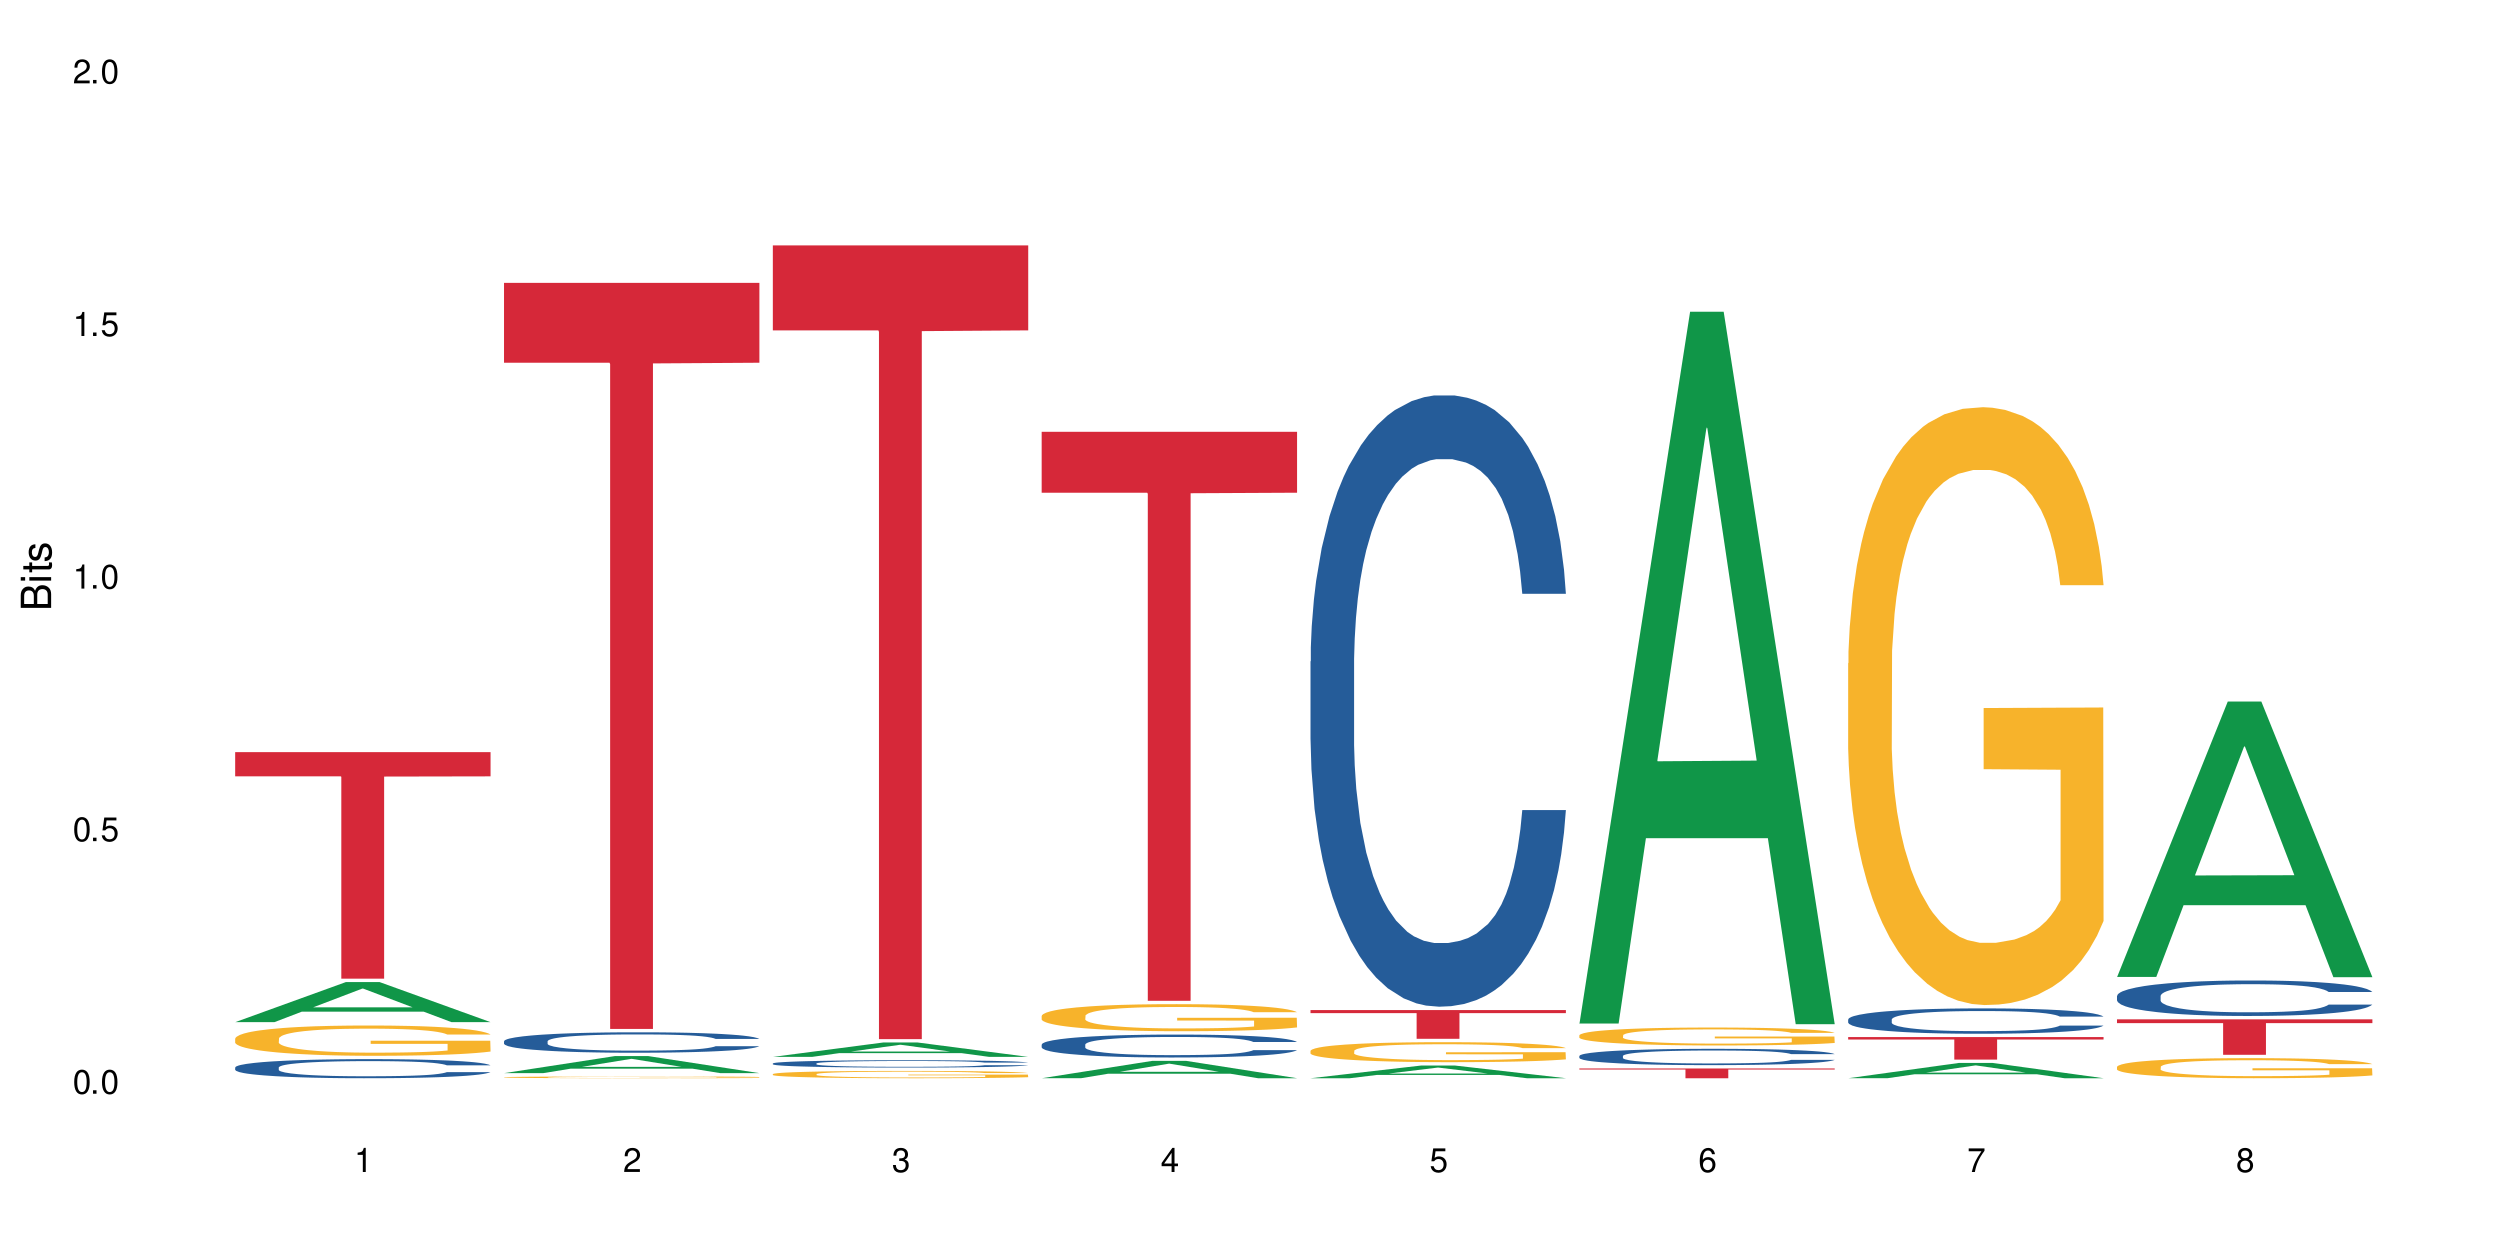 <?xml version="1.0" encoding="UTF-8"?>
<svg xmlns="http://www.w3.org/2000/svg" xmlns:xlink="http://www.w3.org/1999/xlink" width="720" height="360" viewBox="0 0 720 360">
<defs>
<g>
<g id="glyph-0-0">
</g>
<g id="glyph-0-1">
<path d="M 2.641 -6.938 C 2 -6.938 1.422 -6.656 1.078 -6.172 C 0.641 -5.562 0.406 -4.641 0.406 -3.359 C 0.406 -1.016 1.188 0.219 2.641 0.219 C 4.078 0.219 4.859 -1.016 4.859 -3.297 C 4.859 -4.641 4.656 -5.547 4.203 -6.172 C 3.844 -6.656 3.281 -6.938 2.641 -6.938 Z M 2.641 -6.188 C 3.547 -6.188 4 -5.25 4 -3.375 C 4 -1.406 3.562 -0.484 2.625 -0.484 C 1.734 -0.484 1.281 -1.438 1.281 -3.344 C 1.281 -5.25 1.734 -6.188 2.641 -6.188 Z M 2.641 -6.188 "/>
</g>
<g id="glyph-0-2">
<path d="M 1.828 -1 L 0.828 -1 L 0.828 0 L 1.828 0 Z M 1.828 -1 "/>
</g>
<g id="glyph-0-3">
<path d="M 4.562 -6.797 L 1.062 -6.797 L 0.547 -3.094 L 1.328 -3.094 C 1.719 -3.562 2.047 -3.734 2.578 -3.734 C 3.484 -3.734 4.062 -3.109 4.062 -2.094 C 4.062 -1.125 3.484 -0.531 2.578 -0.531 C 1.828 -0.531 1.375 -0.906 1.188 -1.672 L 0.328 -1.672 C 0.453 -1.109 0.547 -0.844 0.75 -0.594 C 1.125 -0.078 1.828 0.219 2.594 0.219 C 3.969 0.219 4.922 -0.781 4.922 -2.219 C 4.922 -3.562 4.031 -4.484 2.719 -4.484 C 2.25 -4.484 1.859 -4.359 1.469 -4.062 L 1.734 -5.969 L 4.562 -5.969 Z M 4.562 -6.797 "/>
</g>
<g id="glyph-0-4">
<path d="M 2.484 -4.938 L 2.484 0 L 3.328 0 L 3.328 -6.938 L 2.766 -6.938 C 2.469 -5.875 2.281 -5.734 0.984 -5.562 L 0.984 -4.938 Z M 2.484 -4.938 "/>
</g>
<g id="glyph-0-5">
<path d="M 4.859 -0.828 L 1.281 -0.828 C 1.359 -1.406 1.672 -1.781 2.5 -2.281 L 3.469 -2.828 C 4.406 -3.344 4.906 -4.062 4.906 -4.906 C 4.906 -5.484 4.672 -6.031 4.266 -6.406 C 3.859 -6.766 3.375 -6.938 2.719 -6.938 C 1.859 -6.938 1.219 -6.625 0.844 -6.031 C 0.609 -5.672 0.5 -5.234 0.484 -4.531 L 1.328 -4.531 C 1.359 -5.016 1.406 -5.281 1.531 -5.516 C 1.75 -5.938 2.188 -6.203 2.703 -6.203 C 3.469 -6.203 4.031 -5.641 4.031 -4.891 C 4.031 -4.344 3.719 -3.859 3.125 -3.516 L 2.234 -3 C 0.812 -2.172 0.406 -1.531 0.328 -0.016 L 4.859 -0.016 Z M 4.859 -0.828 "/>
</g>
<g id="glyph-0-6">
<path d="M 2.125 -3.188 L 2.578 -3.188 C 3.5 -3.188 3.984 -2.766 3.984 -1.922 C 3.984 -1.062 3.469 -0.531 2.594 -0.531 C 1.656 -0.531 1.203 -1 1.156 -2.016 L 0.312 -2.016 C 0.344 -1.453 0.438 -1.094 0.609 -0.781 C 0.953 -0.109 1.625 0.219 2.547 0.219 C 3.953 0.219 4.859 -0.625 4.859 -1.938 C 4.859 -2.828 4.516 -3.297 3.703 -3.594 C 4.344 -3.844 4.656 -4.328 4.656 -5.031 C 4.656 -6.219 3.875 -6.938 2.578 -6.938 C 1.203 -6.938 0.484 -6.172 0.453 -4.703 L 1.297 -4.703 C 1.312 -5.125 1.344 -5.359 1.453 -5.578 C 1.641 -5.969 2.062 -6.203 2.594 -6.203 C 3.344 -6.203 3.797 -5.75 3.797 -5 C 3.797 -4.516 3.609 -4.219 3.25 -4.047 C 3.016 -3.953 2.703 -3.922 2.125 -3.906 Z M 2.125 -3.188 "/>
</g>
<g id="glyph-0-7">
<path d="M 3.141 -1.672 L 3.141 0 L 3.984 0 L 3.984 -1.672 L 4.984 -1.672 L 4.984 -2.438 L 3.984 -2.438 L 3.984 -6.938 L 3.359 -6.938 L 0.266 -2.578 L 0.266 -1.672 Z M 3.141 -2.438 L 1 -2.438 L 3.141 -5.5 Z M 3.141 -2.438 "/>
</g>
<g id="glyph-0-8">
<path d="M 4.781 -5.125 C 4.609 -6.266 3.891 -6.938 2.844 -6.938 C 2.094 -6.938 1.422 -6.578 1.031 -5.953 C 0.594 -5.266 0.406 -4.422 0.406 -3.172 C 0.406 -2 0.578 -1.25 0.984 -0.641 C 1.359 -0.078 1.953 0.219 2.703 0.219 C 3.984 0.219 4.922 -0.75 4.922 -2.094 C 4.922 -3.375 4.062 -4.281 2.844 -4.281 C 2.172 -4.281 1.641 -4.031 1.281 -3.516 C 1.281 -5.234 1.828 -6.188 2.797 -6.188 C 3.391 -6.188 3.797 -5.797 3.938 -5.125 Z M 2.734 -3.531 C 3.547 -3.531 4.062 -2.953 4.062 -2.031 C 4.062 -1.156 3.484 -0.531 2.703 -0.531 C 1.922 -0.531 1.328 -1.188 1.328 -2.078 C 1.328 -2.938 1.906 -3.531 2.734 -3.531 Z M 2.734 -3.531 "/>
</g>
<g id="glyph-0-9">
<path d="M 4.984 -6.797 L 0.438 -6.797 L 0.438 -5.969 L 4.109 -5.969 C 2.5 -3.656 1.828 -2.234 1.328 0 L 2.219 0 C 2.594 -2.172 3.453 -4.047 4.984 -6.094 Z M 4.984 -6.797 "/>
</g>
<g id="glyph-0-10">
<path d="M 3.75 -3.656 C 4.469 -4.094 4.688 -4.438 4.688 -5.078 C 4.688 -6.172 3.844 -6.938 2.641 -6.938 C 1.438 -6.938 0.594 -6.172 0.594 -5.094 C 0.594 -4.438 0.812 -4.094 1.516 -3.656 C 0.734 -3.266 0.359 -2.703 0.359 -1.922 C 0.359 -0.656 1.281 0.219 2.641 0.219 C 3.984 0.219 4.922 -0.656 4.922 -1.922 C 4.922 -2.703 4.531 -3.266 3.75 -3.656 Z M 2.641 -6.188 C 3.359 -6.188 3.812 -5.75 3.812 -5.062 C 3.812 -4.406 3.344 -3.984 2.641 -3.984 C 1.922 -3.984 1.453 -4.406 1.453 -5.078 C 1.453 -5.75 1.922 -6.188 2.641 -6.188 Z M 2.641 -3.266 C 3.484 -3.266 4.062 -2.719 4.062 -1.906 C 4.062 -1.078 3.484 -0.531 2.625 -0.531 C 1.797 -0.531 1.219 -1.094 1.219 -1.906 C 1.219 -2.719 1.781 -3.266 2.641 -3.266 Z M 2.641 -3.266 "/>
</g>
<g id="glyph-1-0">
</g>
<g id="glyph-1-1">
<path d="M 0 -0.953 L 0 -4.891 C 0 -5.719 -0.234 -6.344 -0.734 -6.797 C -1.188 -7.234 -1.812 -7.469 -2.5 -7.469 C -3.547 -7.469 -4.188 -7 -4.625 -5.875 C -4.984 -6.688 -5.625 -7.094 -6.531 -7.094 C -7.172 -7.094 -7.734 -6.859 -8.141 -6.391 C -8.562 -5.922 -8.75 -5.344 -8.75 -4.5 L -8.75 -0.953 Z M -4.984 -2.062 L -7.766 -2.062 L -7.766 -4.219 C -7.766 -4.844 -7.688 -5.203 -7.453 -5.5 C -7.219 -5.812 -6.859 -5.969 -6.375 -5.969 C -5.891 -5.969 -5.531 -5.812 -5.297 -5.5 C -5.062 -5.203 -4.984 -4.844 -4.984 -4.219 Z M -0.984 -2.062 L -4 -2.062 L -4 -4.781 C -4 -5.766 -3.438 -6.359 -2.484 -6.359 C -1.547 -6.359 -0.984 -5.766 -0.984 -4.781 Z M -0.984 -2.062 "/>
</g>
<g id="glyph-1-2">
<path d="M -6.281 -1.797 L -6.281 -0.797 L 0 -0.797 L 0 -1.797 Z M -8.75 -1.797 L -8.75 -0.797 L -7.484 -0.797 L -7.484 -1.797 Z M -8.75 -1.797 "/>
</g>
<g id="glyph-1-3">
<path d="M -6.281 -3.047 L -6.281 -2.016 L -8.016 -2.016 L -8.016 -1.016 L -6.281 -1.016 L -6.281 -0.172 L -5.469 -0.172 L -5.469 -1.016 L -0.719 -1.016 C -0.078 -1.016 0.281 -1.453 0.281 -2.234 C 0.281 -2.5 0.25 -2.719 0.188 -3.047 L -0.641 -3.047 C -0.609 -2.906 -0.594 -2.766 -0.594 -2.562 C -0.594 -2.141 -0.719 -2.016 -1.156 -2.016 L -5.469 -2.016 L -5.469 -3.047 Z M -6.281 -3.047 "/>
</g>
<g id="glyph-1-4">
<path d="M -4.531 -5.25 C -5.766 -5.25 -6.469 -4.422 -6.469 -2.969 C -6.469 -1.516 -5.719 -0.562 -4.547 -0.562 C -3.562 -0.562 -3.094 -1.062 -2.734 -2.562 L -2.516 -3.484 C -2.344 -4.188 -2.094 -4.469 -1.641 -4.469 C -1.047 -4.469 -0.641 -3.875 -0.641 -3 C -0.641 -2.453 -0.797 -2 -1.062 -1.75 C -1.25 -1.594 -1.422 -1.531 -1.875 -1.469 L -1.875 -0.406 C -0.422 -0.453 0.281 -1.266 0.281 -2.922 C 0.281 -4.5 -0.5 -5.516 -1.719 -5.516 C -2.656 -5.516 -3.172 -4.984 -3.469 -3.734 L -3.703 -2.766 C -3.891 -1.953 -4.156 -1.609 -4.594 -1.609 C -5.188 -1.609 -5.547 -2.125 -5.547 -2.938 C -5.547 -3.75 -5.203 -4.172 -4.531 -4.203 Z M -4.531 -5.25 "/>
</g>
</g>
</defs>
<rect x="-72" y="-36" width="864" height="432" fill="rgb(100%, 100%, 100%)" fill-opacity="1"/>
<path fill-rule="nonzero" fill="rgb(6.275%, 58.824%, 28.235%)" fill-opacity="1" d="M 67.73 294.371 L 67.809 294.359 L 99.637 282.828 L 109.301 282.828 L 141.281 294.383 L 130.047 294.383 L 122.031 291.367 L 86.906 291.367 L 79.047 294.371 L 67.73 294.371 L 90.285 290.117 L 118.809 290.105 L 104.586 284.715 L 104.43 284.703 L 104.27 284.738 L 90.207 290.105 L 90.285 290.117 Z M 67.73 294.371 "/>
<path fill-rule="nonzero" fill="rgb(14.51%, 36.078%, 60%)" fill-opacity="1" d="M 67.73 307.426 L 67.82 307.422 L 67.82 307.301 L 68.09 307.109 L 68.719 306.871 L 69.344 306.703 L 70.961 306.406 L 73.203 306.121 L 75.535 305.898 L 77.238 305.77 L 78.766 305.668 L 82.262 305.484 L 84.504 305.387 L 86.926 305.301 L 89.887 305.215 L 92.039 305.168 L 96.883 305.086 L 100.469 305.051 L 103.25 305.035 L 109.262 305.035 L 112.848 305.055 L 115.449 305.082 L 118.32 305.121 L 120.742 305.168 L 124.957 305.277 L 128.727 305.418 L 130.43 305.496 L 133.121 305.652 L 135.184 305.805 L 136.617 305.934 L 138.234 306.121 L 139.668 306.348 L 140.746 306.602 L 141.281 306.82 L 128.727 306.82 L 128.098 306.617 L 127.379 306.461 L 126.035 306.258 L 124.688 306.109 L 122.805 305.965 L 121.102 305.871 L 118.77 305.773 L 116.707 305.715 L 114.555 305.668 L 112.488 305.637 L 108.543 305.609 L 103.969 305.609 L 102.266 305.617 L 98.766 305.66 L 96.883 305.695 L 94.191 305.766 L 92.309 305.828 L 90.066 305.93 L 88.539 306.016 L 86.656 306.145 L 85.312 306.262 L 83.785 306.426 L 82.891 306.555 L 82.082 306.695 L 81.363 306.859 L 80.828 307.035 L 80.469 307.223 L 80.289 307.402 L 80.289 308.18 L 80.469 308.363 L 80.918 308.574 L 82.082 308.879 L 83.785 309.145 L 85.762 309.355 L 87.645 309.508 L 88.719 309.578 L 90.156 309.66 L 92.398 309.758 L 95.629 309.859 L 97.512 309.898 L 100.383 309.941 L 103.34 309.961 L 107.289 309.961 L 110.785 309.941 L 113.117 309.914 L 115.539 309.875 L 118.859 309.789 L 120.922 309.707 L 122.715 309.613 L 124.062 309.52 L 124.957 309.438 L 126.305 309.281 L 127.379 309.109 L 128.188 308.934 L 128.727 308.766 L 141.281 308.766 L 140.746 308.965 L 139.938 309.16 L 139.129 309.309 L 137.875 309.484 L 136.441 309.637 L 134.375 309.816 L 132.672 309.93 L 130.43 310.055 L 128.367 310.152 L 126.125 310.238 L 122.805 310.336 L 120.652 310.387 L 118.32 310.434 L 115.539 310.473 L 112.043 310.508 L 108.273 310.527 L 104.777 310.531 L 101.008 310.523 L 98.227 310.504 L 94.551 310.457 L 89.977 310.367 L 86.656 310.273 L 84.055 310.176 L 81.812 310.074 L 79.301 309.941 L 76.074 309.719 L 74.098 309.547 L 72.754 309.406 L 71.23 309.211 L 70.152 309.035 L 68.898 308.754 L 68 308.398 L 67.73 308.121 Z M 67.73 307.426 "/>
<path fill-rule="nonzero" fill="rgb(96.863%, 70.196%, 16.863%)" fill-opacity="1" d="M 67.73 299.082 L 67.82 299.074 L 67.82 298.914 L 68.18 298.559 L 69.078 298.062 L 70.242 297.656 L 71.5 297.336 L 72.305 297.168 L 73.652 296.93 L 74.816 296.754 L 77.777 296.398 L 81.543 296.062 L 83.609 295.918 L 85.941 295.781 L 89.258 295.633 L 90.785 295.574 L 95.449 295.449 L 100.738 295.367 L 106.57 295.344 L 109.262 295.352 L 112.938 295.383 L 117.961 295.473 L 120.832 295.551 L 123.074 295.633 L 125.406 295.734 L 128.277 295.895 L 130.969 296.086 L 133.121 296.277 L 135.273 296.516 L 137.066 296.77 L 138.594 297.051 L 139.938 297.387 L 140.746 297.664 L 141.281 297.941 L 128.816 297.941 L 128.098 297.664 L 127.289 297.449 L 125.945 297.188 L 124.598 296.996 L 123.254 296.844 L 120.742 296.637 L 118.59 296.508 L 115.898 296.398 L 113.297 296.324 L 110.336 296.277 L 108.543 296.262 L 103.789 296.262 L 99.484 296.316 L 96.973 296.379 L 95.18 296.445 L 92.668 296.562 L 91.141 296.66 L 90.246 296.723 L 87.555 296.969 L 85.762 297.195 L 84.773 297.344 L 83.52 297.586 L 82.621 297.801 L 81.633 298.117 L 81.098 298.359 L 80.379 298.898 L 80.289 300.336 L 80.559 300.637 L 81.098 300.965 L 81.812 301.25 L 82.891 301.555 L 83.965 301.785 L 85.852 302.094 L 87.465 302.305 L 88.719 302.438 L 91.141 302.652 L 92.129 302.727 L 94.461 302.867 L 96.883 302.98 L 99.844 303.074 L 102.086 303.125 L 105.672 303.164 L 110.246 303.164 L 115.629 303.117 L 119.039 303.051 L 121.371 302.988 L 122.895 302.934 L 124.777 302.844 L 126.125 302.766 L 127.379 302.676 L 128.906 302.543 L 128.906 300.637 L 106.75 300.629 L 106.75 299.738 L 141.195 299.727 L 141.281 302.844 L 139.398 303.059 L 137.066 303.266 L 134.824 303.426 L 132.492 303.562 L 129.176 303.715 L 126.484 303.809 L 122.355 303.922 L 118.59 303.992 L 114.645 304.039 L 111.145 304.062 L 107.02 304.074 L 103.34 304.055 L 99.395 304.008 L 96.254 303.945 L 93.383 303.863 L 90.516 303.762 L 86.926 303.594 L 84.594 303.457 L 82.172 303.293 L 79.75 303.094 L 77.598 302.875 L 76.164 302.711 L 74.727 302.52 L 73.203 302.277 L 71.766 302.008 L 70.691 301.762 L 69.703 301.48 L 68.988 301.219 L 68.27 300.859 L 67.91 300.574 L 67.73 300.328 Z M 67.73 299.082 "/>
<path fill-rule="nonzero" fill="rgb(83.922%, 15.686%, 22.353%)" fill-opacity="1" d="M 67.73 216.605 L 141.281 216.605 L 141.281 223.59 L 110.629 223.652 L 110.629 281.863 L 98.297 281.863 L 98.297 223.715 L 98.117 223.59 L 67.73 223.59 Z M 67.73 216.605 "/>
<path fill-rule="nonzero" fill="rgb(6.275%, 58.824%, 28.235%)" fill-opacity="1" d="M 145.156 309.059 L 145.234 309.055 L 177.059 304.156 L 186.723 304.156 L 218.707 309.066 L 207.469 309.066 L 199.453 307.781 L 164.328 307.781 L 156.469 309.059 L 145.156 309.059 L 167.707 307.254 L 196.23 307.25 L 182.008 304.957 L 181.852 304.953 L 181.695 304.965 L 167.629 307.25 L 167.707 307.254 Z M 145.156 309.059 "/>
<path fill-rule="nonzero" fill="rgb(14.51%, 36.078%, 60%)" fill-opacity="1" d="M 145.156 299.863 L 145.242 299.859 L 145.242 299.73 L 145.512 299.527 L 146.141 299.266 L 146.77 299.09 L 148.383 298.773 L 150.625 298.465 L 152.957 298.23 L 154.664 298.09 L 156.188 297.98 L 159.684 297.781 L 161.93 297.68 L 164.352 297.59 L 167.309 297.496 L 169.461 297.441 L 174.305 297.355 L 177.895 297.32 L 180.676 297.305 L 186.684 297.305 L 190.273 297.324 L 192.875 297.352 L 195.742 297.395 L 198.164 297.441 L 202.383 297.562 L 206.148 297.711 L 207.852 297.797 L 210.543 297.965 L 212.605 298.125 L 214.043 298.266 L 215.656 298.465 L 217.094 298.707 L 218.168 298.98 L 218.707 299.215 L 206.148 299.215 L 205.52 299 L 204.805 298.832 L 203.457 298.609 L 202.113 298.453 L 200.23 298.297 L 198.523 298.195 L 196.191 298.094 L 194.129 298.031 L 191.977 297.98 L 189.914 297.949 L 185.969 297.918 L 181.391 297.918 L 179.688 297.926 L 176.191 297.969 L 174.305 298.008 L 171.613 298.082 L 169.73 298.152 L 167.488 298.262 L 165.965 298.352 L 164.082 298.492 L 162.734 298.617 L 161.211 298.793 L 160.312 298.93 L 159.508 299.078 L 158.789 299.258 L 158.25 299.445 L 157.891 299.645 L 157.711 299.84 L 157.711 300.672 L 157.891 300.867 L 158.34 301.094 L 159.508 301.422 L 161.211 301.707 L 163.184 301.934 L 165.066 302.094 L 166.145 302.168 L 167.578 302.254 L 169.82 302.363 L 173.051 302.469 L 174.934 302.512 L 177.805 302.555 L 180.766 302.578 L 184.711 302.578 L 188.211 302.555 L 190.543 302.531 L 192.965 302.488 L 196.281 302.395 L 198.344 302.309 L 200.141 302.207 L 201.484 302.105 L 202.383 302.02 L 203.727 301.852 L 204.805 301.668 L 205.609 301.48 L 206.148 301.297 L 218.707 301.297 L 218.168 301.512 L 217.359 301.723 L 216.555 301.879 L 215.297 302.066 L 213.863 302.234 L 211.801 302.422 L 210.094 302.547 L 207.852 302.68 L 205.789 302.781 L 203.547 302.875 L 200.23 302.98 L 198.074 303.035 L 195.742 303.082 L 192.965 303.129 L 189.465 303.164 L 185.699 303.188 L 182.199 303.191 L 178.434 303.18 L 175.652 303.16 L 171.973 303.109 L 167.398 303.016 L 164.082 302.91 L 161.48 302.809 L 159.238 302.703 L 156.727 302.555 L 153.496 302.32 L 151.523 302.137 L 150.176 301.984 L 148.652 301.777 L 147.574 301.586 L 146.32 301.285 L 145.422 300.902 L 145.156 300.609 Z M 145.156 299.863 "/>
<path fill-rule="nonzero" fill="rgb(96.863%, 70.196%, 16.863%)" fill-opacity="1" d="M 145.156 310.246 L 145.242 310.242 L 145.242 310.234 L 145.602 310.215 L 146.5 310.184 L 147.664 310.16 L 148.922 310.145 L 149.73 310.133 L 151.074 310.121 L 152.242 310.109 L 155.199 310.09 L 158.969 310.07 L 161.031 310.062 L 163.363 310.055 L 166.684 310.043 L 168.207 310.043 L 172.871 310.035 L 178.164 310.031 L 183.992 310.027 L 186.684 310.027 L 190.363 310.031 L 195.387 310.035 L 198.254 310.039 L 200.496 310.043 L 202.828 310.051 L 205.699 310.059 L 208.391 310.07 L 210.543 310.082 L 212.695 310.098 L 214.492 310.109 L 216.016 310.125 L 217.359 310.145 L 218.168 310.164 L 218.707 310.18 L 206.238 310.18 L 205.52 310.164 L 204.715 310.148 L 203.367 310.133 L 202.023 310.125 L 200.676 310.113 L 198.164 310.102 L 196.012 310.094 L 193.32 310.09 L 190.723 310.086 L 187.762 310.082 L 181.211 310.082 L 176.906 310.086 L 174.395 310.09 L 172.602 310.09 L 170.09 310.098 L 168.566 310.105 L 167.668 310.109 L 164.977 310.121 L 163.184 310.137 L 162.195 310.145 L 160.941 310.156 L 160.043 310.172 L 159.059 310.188 L 158.52 310.203 L 157.801 310.234 L 157.711 310.316 L 157.98 310.336 L 158.52 310.352 L 159.238 310.371 L 160.312 310.387 L 161.391 310.402 L 163.273 310.418 L 164.887 310.43 L 166.145 310.438 L 168.566 310.449 L 169.551 310.457 L 171.883 310.465 L 174.305 310.469 L 177.266 310.477 L 179.508 310.477 L 183.098 310.48 L 187.672 310.48 L 193.055 310.477 L 196.461 310.473 L 198.793 310.469 L 200.32 310.469 L 202.203 310.461 L 203.547 310.457 L 204.805 310.453 L 206.328 310.445 L 206.328 310.336 L 184.172 310.332 L 184.172 310.281 L 218.617 310.281 L 218.707 310.461 L 216.824 310.473 L 214.492 310.488 L 212.25 310.496 L 209.918 310.504 L 206.598 310.512 L 203.906 310.52 L 199.781 310.523 L 196.012 310.527 L 192.066 310.531 L 176.816 310.531 L 173.68 310.527 L 170.809 310.52 L 167.938 310.516 L 164.352 310.504 L 162.016 310.496 L 159.594 310.488 L 157.172 310.477 L 155.02 310.465 L 152.152 310.441 L 150.625 310.43 L 149.191 310.414 L 148.113 310.398 L 147.129 310.383 L 146.41 310.367 L 145.691 310.348 L 145.332 310.332 L 145.156 310.316 Z M 145.156 310.246 "/>
<path fill-rule="nonzero" fill="rgb(83.922%, 15.686%, 22.353%)" fill-opacity="1" d="M 145.156 81.465 L 218.707 81.465 L 218.707 104.465 L 188.051 104.664 L 188.051 296.34 L 175.719 296.34 L 175.719 104.867 L 175.539 104.465 L 145.156 104.465 Z M 145.156 81.465 "/>
<path fill-rule="nonzero" fill="rgb(6.275%, 58.824%, 28.235%)" fill-opacity="1" d="M 222.578 304.379 L 222.656 304.375 L 254.48 300.223 L 264.148 300.223 L 296.129 304.383 L 284.895 304.383 L 276.879 303.297 L 241.75 303.297 L 233.895 304.379 L 222.578 304.379 L 245.129 302.848 L 273.656 302.844 L 259.434 300.902 L 259.273 300.898 L 259.117 300.91 L 245.051 302.844 L 245.129 302.848 Z M 222.578 304.379 "/>
<path fill-rule="nonzero" fill="rgb(14.51%, 36.078%, 60%)" fill-opacity="1" d="M 222.578 306.266 L 222.668 306.266 L 222.668 306.219 L 222.938 306.145 L 223.562 306.051 L 224.191 305.988 L 225.809 305.875 L 228.051 305.766 L 230.383 305.68 L 232.086 305.629 L 233.609 305.59 L 237.109 305.52 L 239.352 305.484 L 241.773 305.449 L 244.734 305.418 L 246.887 305.398 L 251.73 305.367 L 255.316 305.355 L 258.098 305.348 L 264.109 305.348 L 267.695 305.355 L 270.297 305.363 L 273.168 305.379 L 275.59 305.398 L 279.805 305.441 L 283.57 305.496 L 285.277 305.523 L 287.969 305.586 L 290.031 305.645 L 291.465 305.691 L 293.082 305.766 L 294.516 305.852 L 295.59 305.949 L 296.129 306.031 L 283.57 306.031 L 282.945 305.957 L 282.227 305.895 L 280.883 305.816 L 279.535 305.762 L 277.652 305.703 L 275.949 305.668 L 273.617 305.633 L 271.551 305.609 L 269.398 305.59 L 267.336 305.578 L 263.391 305.566 L 258.816 305.566 L 257.109 305.57 L 253.613 305.586 L 251.73 305.602 L 249.039 305.629 L 247.156 305.652 L 244.914 305.691 L 243.387 305.723 L 241.504 305.773 L 240.16 305.82 L 238.633 305.883 L 237.738 305.93 L 236.93 305.984 L 236.211 306.047 L 235.672 306.117 L 235.316 306.188 L 235.137 306.258 L 235.137 306.555 L 235.316 306.625 L 235.762 306.707 L 236.93 306.824 L 238.633 306.926 L 240.605 307.008 L 242.492 307.066 L 243.566 307.094 L 245.004 307.125 L 247.246 307.16 L 250.473 307.199 L 252.355 307.215 L 255.227 307.23 L 258.188 307.238 L 262.133 307.238 L 265.633 307.23 L 267.965 307.223 L 270.387 307.207 L 273.707 307.172 L 275.77 307.141 L 277.562 307.105 L 278.906 307.07 L 279.805 307.039 L 281.148 306.977 L 282.227 306.914 L 283.035 306.844 L 283.57 306.781 L 296.129 306.781 L 295.59 306.855 L 294.785 306.934 L 293.977 306.988 L 292.723 307.055 L 291.285 307.117 L 289.223 307.184 L 287.52 307.227 L 285.277 307.277 L 283.215 307.312 L 280.973 307.344 L 277.652 307.383 L 275.5 307.402 L 273.168 307.422 L 270.387 307.438 L 266.887 307.449 L 263.121 307.457 L 259.621 307.457 L 255.855 307.453 L 253.074 307.445 L 249.398 307.43 L 244.824 307.395 L 241.504 307.359 L 238.902 307.32 L 236.66 307.285 L 234.148 307.23 L 230.918 307.145 L 228.945 307.082 L 227.602 307.027 L 226.074 306.953 L 225 306.883 L 223.742 306.777 L 222.848 306.641 L 222.578 306.531 Z M 222.578 306.266 "/>
<path fill-rule="nonzero" fill="rgb(96.863%, 70.196%, 16.863%)" fill-opacity="1" d="M 222.578 309.328 L 222.668 309.324 L 222.668 309.285 L 223.027 309.199 L 223.922 309.078 L 225.09 308.98 L 226.344 308.902 L 227.152 308.863 L 228.496 308.805 L 229.664 308.762 L 232.625 308.676 L 236.391 308.594 L 238.453 308.562 L 240.785 308.527 L 244.105 308.492 L 245.629 308.477 L 250.293 308.445 L 255.586 308.43 L 261.418 308.422 L 264.109 308.426 L 267.785 308.434 L 272.809 308.453 L 275.68 308.473 L 277.922 308.492 L 280.254 308.516 L 283.125 308.555 L 285.816 308.602 L 287.969 308.648 L 290.121 308.707 L 291.914 308.766 L 293.438 308.836 L 294.785 308.914 L 295.59 308.984 L 296.129 309.051 L 283.66 309.051 L 282.945 308.984 L 282.137 308.93 L 280.793 308.867 L 279.445 308.82 L 278.102 308.785 L 275.59 308.734 L 273.438 308.703 L 270.746 308.676 L 268.145 308.66 L 265.184 308.648 L 263.391 308.645 L 258.637 308.645 L 254.332 308.656 L 251.82 308.672 L 250.023 308.688 L 247.512 308.719 L 245.988 308.738 L 245.094 308.754 L 242.402 308.816 L 240.605 308.871 L 239.621 308.906 L 238.363 308.965 L 237.469 309.016 L 236.48 309.094 L 235.941 309.152 L 235.227 309.281 L 235.137 309.629 L 235.406 309.703 L 235.941 309.781 L 236.66 309.852 L 237.738 309.926 L 238.812 309.98 L 240.695 310.055 L 242.312 310.105 L 243.566 310.137 L 245.988 310.191 L 246.977 310.207 L 249.309 310.242 L 251.73 310.27 L 254.691 310.293 L 256.934 310.305 L 260.52 310.312 L 265.094 310.312 L 270.477 310.301 L 273.887 310.285 L 276.219 310.27 L 277.742 310.258 L 279.625 310.234 L 280.973 310.219 L 282.227 310.195 L 283.75 310.164 L 283.75 309.703 L 261.598 309.699 L 261.598 309.484 L 296.039 309.48 L 296.129 310.234 L 294.246 310.289 L 291.914 310.34 L 289.672 310.375 L 287.34 310.41 L 284.02 310.445 L 281.328 310.469 L 277.203 310.496 L 273.438 310.516 L 269.488 310.523 L 265.992 310.531 L 261.867 310.531 L 258.188 310.527 L 254.242 310.52 L 251.102 310.504 L 248.23 310.484 L 245.359 310.457 L 241.773 310.418 L 239.441 310.383 L 237.02 310.344 L 234.598 310.297 L 232.445 310.242 L 231.008 310.203 L 229.574 310.156 L 228.051 310.098 L 226.613 310.035 L 225.539 309.973 L 224.551 309.906 L 223.832 309.844 L 223.117 309.758 L 222.758 309.688 L 222.578 309.629 Z M 222.578 309.328 "/>
<path fill-rule="nonzero" fill="rgb(83.922%, 15.686%, 22.353%)" fill-opacity="1" d="M 222.578 70.68 L 296.129 70.68 L 296.129 95.148 L 265.477 95.363 L 265.477 299.262 L 253.141 299.262 L 253.141 95.578 L 252.965 95.148 L 222.578 95.148 Z M 222.578 70.68 "/>
<path fill-rule="nonzero" fill="rgb(6.275%, 58.824%, 28.235%)" fill-opacity="1" d="M 300 310.527 L 300.078 310.523 L 331.906 305.523 L 341.57 305.523 L 373.555 310.531 L 362.316 310.531 L 354.301 309.227 L 319.176 309.227 L 311.316 310.527 L 300 310.527 L 322.555 308.684 L 351.078 308.68 L 336.855 306.344 L 336.699 306.336 L 336.543 306.352 L 322.477 308.68 L 322.555 308.684 Z M 300 310.527 "/>
<path fill-rule="nonzero" fill="rgb(14.51%, 36.078%, 60%)" fill-opacity="1" d="M 300 300.832 L 300.09 300.824 L 300.09 300.68 L 300.359 300.449 L 300.988 300.16 L 301.617 299.961 L 303.23 299.605 L 305.473 299.262 L 307.805 298.996 L 309.508 298.84 L 311.035 298.719 L 314.531 298.496 L 316.773 298.383 L 319.195 298.277 L 322.156 298.176 L 324.309 298.117 L 329.152 298.02 L 332.742 297.977 L 335.52 297.957 L 341.531 297.957 L 345.117 297.984 L 347.719 298.012 L 350.59 298.062 L 353.012 298.117 L 357.227 298.25 L 360.996 298.418 L 362.699 298.516 L 365.391 298.699 L 367.453 298.883 L 368.891 299.039 L 370.504 299.262 L 371.938 299.535 L 373.016 299.84 L 373.555 300.102 L 360.996 300.102 L 360.367 299.859 L 359.648 299.672 L 358.305 299.426 L 356.961 299.25 L 355.074 299.074 L 353.371 298.961 L 351.039 298.848 L 348.977 298.773 L 346.824 298.719 L 344.762 298.684 L 340.812 298.648 L 336.238 298.648 L 334.535 298.66 L 331.035 298.707 L 329.152 298.75 L 326.461 298.832 L 324.578 298.914 L 322.336 299.031 L 320.812 299.137 L 318.926 299.293 L 317.582 299.43 L 316.059 299.629 L 315.16 299.781 L 314.352 299.949 L 313.637 300.148 L 313.098 300.359 L 312.738 300.582 L 312.559 300.801 L 312.559 301.738 L 312.738 301.953 L 313.188 302.207 L 314.352 302.574 L 316.059 302.895 L 318.031 303.148 L 319.914 303.328 L 320.992 303.414 L 322.426 303.512 L 324.668 303.633 L 327.898 303.75 L 329.781 303.801 L 332.652 303.848 L 335.609 303.871 L 339.559 303.871 L 343.055 303.848 L 345.387 303.816 L 347.809 303.77 L 351.129 303.668 L 353.191 303.57 L 354.984 303.457 L 356.332 303.34 L 357.227 303.246 L 358.574 303.059 L 359.648 302.852 L 360.457 302.641 L 360.996 302.438 L 373.555 302.438 L 373.016 302.68 L 372.207 302.914 L 371.402 303.09 L 370.145 303.301 L 368.711 303.488 L 366.645 303.699 L 364.941 303.836 L 362.699 303.988 L 360.637 304.102 L 358.395 304.203 L 355.074 304.324 L 352.922 304.387 L 350.59 304.441 L 347.809 304.488 L 344.312 304.531 L 340.543 304.555 L 337.047 304.562 L 333.277 304.547 L 330.5 304.523 L 326.82 304.469 L 322.246 304.363 L 318.926 304.246 L 316.324 304.133 L 314.082 304.012 L 311.57 303.848 L 308.344 303.582 L 306.371 303.379 L 305.023 303.207 L 303.5 302.973 L 302.422 302.762 L 301.168 302.426 L 300.27 301.996 L 300 301.664 Z M 300 300.832 "/>
<path fill-rule="nonzero" fill="rgb(96.863%, 70.196%, 16.863%)" fill-opacity="1" d="M 300 292.539 L 300.09 292.531 L 300.09 292.391 L 300.449 292.07 L 301.348 291.629 L 302.512 291.266 L 303.77 290.98 L 304.574 290.828 L 305.922 290.617 L 307.086 290.461 L 310.047 290.141 L 313.816 289.84 L 315.879 289.711 L 318.211 289.59 L 321.527 289.457 L 323.055 289.406 L 327.719 289.293 L 333.012 289.219 L 338.84 289.199 L 341.531 289.207 L 345.207 289.234 L 350.23 289.312 L 353.102 289.383 L 355.344 289.457 L 357.676 289.547 L 360.547 289.691 L 363.238 289.859 L 365.391 290.031 L 367.543 290.246 L 369.336 290.473 L 370.863 290.723 L 372.207 291.023 L 373.016 291.27 L 373.555 291.52 L 361.086 291.52 L 360.367 291.27 L 359.559 291.078 L 358.215 290.844 L 356.871 290.672 L 355.523 290.539 L 353.012 290.352 L 350.859 290.238 L 348.168 290.141 L 345.566 290.074 L 342.609 290.031 L 340.812 290.02 L 336.059 290.02 L 331.754 290.066 L 329.242 290.125 L 327.449 290.18 L 324.938 290.289 L 323.414 290.375 L 322.516 290.43 L 319.824 290.652 L 318.031 290.852 L 317.043 290.984 L 315.789 291.199 L 314.891 291.391 L 313.902 291.676 L 313.367 291.891 L 312.648 292.375 L 312.559 293.656 L 312.828 293.926 L 313.367 294.219 L 314.082 294.477 L 315.16 294.746 L 316.234 294.953 L 318.121 295.23 L 319.734 295.414 L 320.992 295.535 L 323.414 295.727 L 324.398 295.793 L 326.73 295.922 L 329.152 296.02 L 332.113 296.105 L 334.355 296.148 L 337.941 296.184 L 342.52 296.184 L 347.898 296.141 L 351.309 296.086 L 353.641 296.027 L 355.164 295.977 L 357.047 295.898 L 358.395 295.828 L 359.648 295.75 L 361.176 295.629 L 361.176 293.926 L 339.02 293.918 L 339.02 293.121 L 373.465 293.113 L 373.555 295.898 L 371.668 296.09 L 369.336 296.277 L 367.094 296.418 L 364.762 296.539 L 361.445 296.676 L 358.754 296.762 L 354.629 296.859 L 350.859 296.926 L 346.914 296.969 L 343.414 296.988 L 339.289 296.996 L 335.609 296.98 L 331.664 296.938 L 328.523 296.883 L 325.656 296.809 L 322.785 296.719 L 319.195 296.566 L 316.863 296.445 L 314.441 296.297 L 312.02 296.121 L 309.867 295.926 L 308.434 295.777 L 306.996 295.605 L 305.473 295.395 L 304.039 295.152 L 302.961 294.93 L 301.973 294.68 L 301.258 294.445 L 300.539 294.125 L 300.18 293.871 L 300 293.648 Z M 300 292.539 "/>
<path fill-rule="nonzero" fill="rgb(83.922%, 15.686%, 22.353%)" fill-opacity="1" d="M 300 124.359 L 373.555 124.359 L 373.555 141.898 L 342.898 142.055 L 342.898 288.234 L 330.566 288.234 L 330.566 142.207 L 330.387 141.898 L 300 141.898 Z M 300 124.359 "/>
<path fill-rule="nonzero" fill="rgb(6.275%, 58.824%, 28.235%)" fill-opacity="1" d="M 377.426 310.531 L 377.504 310.527 L 409.328 306.871 L 418.992 306.871 L 450.977 310.531 L 439.738 310.531 L 431.723 309.578 L 396.598 309.578 L 388.738 310.531 L 377.426 310.531 L 399.977 309.184 L 428.504 309.18 L 414.277 307.469 L 414.121 307.465 L 413.965 307.477 L 399.898 309.18 L 399.977 309.184 Z M 377.426 310.531 "/>
<path fill-rule="nonzero" fill="rgb(14.51%, 36.078%, 60%)" fill-opacity="1" d="M 377.426 190.492 L 377.516 190.332 L 377.516 186.473 L 377.781 180.355 L 378.41 172.633 L 379.039 167.324 L 380.652 157.828 L 382.895 148.66 L 385.227 141.578 L 386.934 137.395 L 388.457 134.176 L 391.957 128.223 L 394.199 125.168 L 396.621 122.43 L 399.578 119.695 L 401.734 118.086 L 406.574 115.512 L 410.164 114.387 L 412.945 113.902 L 418.953 113.902 L 422.543 114.547 L 425.145 115.352 L 428.016 116.637 L 430.438 118.086 L 434.652 121.625 L 438.418 126.133 L 440.125 128.707 L 442.812 133.695 L 444.879 138.52 L 446.312 142.703 L 447.926 148.66 L 449.363 155.898 L 450.438 164.105 L 450.977 171.023 L 438.418 171.023 L 437.789 164.586 L 437.074 159.602 L 435.727 153.004 L 434.383 148.336 L 432.5 143.672 L 430.793 140.613 L 428.461 137.555 L 426.398 135.625 L 424.246 134.176 L 422.184 133.211 L 418.238 132.246 L 413.664 132.246 L 411.957 132.566 L 408.461 133.855 L 406.574 134.98 L 403.887 137.234 L 402 139.324 L 399.758 142.543 L 398.234 145.277 L 396.352 149.461 L 395.004 153.164 L 393.48 158.473 L 392.582 162.496 L 391.777 167 L 391.059 172.312 L 390.52 177.941 L 390.16 183.895 L 389.98 189.688 L 389.98 214.629 L 390.16 220.422 L 390.609 227.18 L 391.777 236.996 L 393.48 245.523 L 395.453 252.281 L 397.336 257.109 L 398.414 259.359 L 399.848 261.934 L 402.09 265.152 L 405.32 268.371 L 407.203 269.66 L 410.074 270.945 L 413.035 271.59 L 416.98 271.59 L 420.48 270.945 L 422.812 270.141 L 425.234 268.855 L 428.551 266.117 L 430.613 263.543 L 432.41 260.488 L 433.754 257.43 L 434.652 254.855 L 435.996 249.867 L 437.074 244.398 L 437.879 238.766 L 438.418 233.293 L 450.977 233.293 L 450.438 239.73 L 449.633 246.004 L 448.824 250.672 L 447.566 256.305 L 446.133 261.293 L 444.07 266.922 L 442.367 270.625 L 440.125 274.648 L 438.059 277.703 L 435.816 280.441 L 432.5 283.656 L 430.348 285.266 L 428.016 286.715 L 425.234 288.004 L 421.734 289.129 L 417.969 289.773 L 414.469 289.934 L 410.703 289.609 L 407.922 288.969 L 404.242 287.52 L 399.668 284.621 L 396.352 281.566 L 393.75 278.508 L 391.508 275.289 L 388.996 270.945 L 385.766 263.867 L 383.793 258.395 L 382.449 253.891 L 380.922 247.613 L 379.848 241.984 L 378.59 232.973 L 377.695 221.547 L 377.426 212.699 Z M 377.426 190.492 "/>
<path fill-rule="nonzero" fill="rgb(96.863%, 70.196%, 16.863%)" fill-opacity="1" d="M 377.426 302.613 L 377.516 302.609 L 377.516 302.504 L 377.871 302.266 L 378.77 301.941 L 379.938 301.672 L 381.191 301.461 L 382 301.352 L 383.344 301.191 L 384.512 301.078 L 387.469 300.84 L 391.238 300.617 L 393.301 300.523 L 395.633 300.434 L 398.953 300.336 L 400.477 300.297 L 405.141 300.215 L 410.434 300.16 L 416.262 300.145 L 418.953 300.152 L 422.633 300.172 L 427.656 300.23 L 430.527 300.281 L 432.77 300.336 L 435.102 300.402 L 437.969 300.508 L 440.66 300.633 L 442.812 300.762 L 444.969 300.918 L 446.762 301.086 L 448.285 301.273 L 449.633 301.492 L 450.438 301.676 L 450.977 301.859 L 438.508 301.859 L 437.789 301.676 L 436.984 301.535 L 435.637 301.359 L 434.293 301.234 L 432.949 301.133 L 430.438 300.996 L 428.281 300.914 L 425.594 300.84 L 422.992 300.793 L 420.031 300.762 L 418.238 300.75 L 413.484 300.75 L 409.176 300.789 L 406.664 300.828 L 404.871 300.871 L 402.359 300.949 L 400.836 301.012 L 399.938 301.055 L 397.246 301.219 L 395.453 301.367 L 394.469 301.465 L 393.211 301.625 L 392.312 301.766 L 391.328 301.977 L 390.789 302.133 L 390.07 302.492 L 389.98 303.441 L 390.25 303.641 L 390.789 303.855 L 391.508 304.047 L 392.582 304.246 L 393.66 304.398 L 395.543 304.602 L 397.156 304.738 L 398.414 304.828 L 400.836 304.973 L 401.82 305.02 L 404.156 305.113 L 406.574 305.188 L 409.535 305.25 L 411.777 305.281 L 415.367 305.309 L 419.941 305.309 L 425.324 305.277 L 428.73 305.234 L 431.062 305.191 L 432.59 305.156 L 434.473 305.098 L 435.816 305.047 L 437.074 304.988 L 438.598 304.898 L 438.598 303.641 L 416.441 303.637 L 416.441 303.047 L 450.887 303.039 L 450.977 305.098 L 449.094 305.238 L 446.762 305.375 L 444.52 305.48 L 442.188 305.57 L 438.867 305.672 L 436.176 305.734 L 432.051 305.809 L 428.281 305.855 L 424.336 305.887 L 420.84 305.902 L 416.711 305.91 L 413.035 305.898 L 409.086 305.867 L 405.949 305.824 L 403.078 305.773 L 400.207 305.703 L 396.621 305.594 L 394.289 305.504 L 391.867 305.395 L 389.445 305.262 L 387.293 305.117 L 385.855 305.008 L 384.422 304.883 L 382.895 304.723 L 381.461 304.547 L 380.383 304.383 L 379.398 304.199 L 378.68 304.023 L 377.961 303.789 L 377.605 303.598 L 377.426 303.434 Z M 377.426 302.613 "/>
<path fill-rule="nonzero" fill="rgb(83.922%, 15.686%, 22.353%)" fill-opacity="1" d="M 377.426 290.895 L 450.977 290.895 L 450.977 291.781 L 420.324 291.789 L 420.324 299.184 L 407.988 299.184 L 407.988 291.797 L 407.809 291.781 L 377.426 291.781 Z M 377.426 290.895 "/>
<path fill-rule="nonzero" fill="rgb(6.275%, 58.824%, 28.235%)" fill-opacity="1" d="M 454.848 294.773 L 454.926 294.578 L 486.75 89.77 L 496.418 89.77 L 528.398 294.965 L 517.164 294.965 L 509.148 241.402 L 474.023 241.402 L 466.164 294.773 L 454.848 294.773 L 477.402 219.246 L 505.926 219.051 L 491.703 123.293 L 491.547 123.102 L 491.387 123.68 L 477.32 219.051 L 477.402 219.246 Z M 454.848 294.773 "/>
<path fill-rule="nonzero" fill="rgb(14.51%, 36.078%, 60%)" fill-opacity="1" d="M 454.848 304.105 L 454.938 304.102 L 454.938 303.996 L 455.207 303.836 L 455.836 303.629 L 456.461 303.488 L 458.078 303.234 L 460.32 302.988 L 462.652 302.801 L 464.355 302.688 L 465.879 302.602 L 469.379 302.441 L 471.621 302.363 L 474.043 302.289 L 477.004 302.215 L 479.156 302.172 L 484 302.105 L 487.586 302.074 L 490.367 302.062 L 496.379 302.062 L 499.965 302.078 L 502.566 302.102 L 505.438 302.133 L 507.859 302.172 L 512.074 302.266 L 515.844 302.387 L 517.547 302.457 L 520.238 302.59 L 522.301 302.719 L 523.734 302.828 L 525.352 302.988 L 526.785 303.184 L 527.863 303.402 L 528.398 303.586 L 515.844 303.586 L 515.215 303.414 L 514.496 303.281 L 513.152 303.105 L 511.805 302.98 L 509.922 302.855 L 508.219 302.773 L 505.887 302.691 L 503.824 302.641 L 501.672 302.602 L 499.605 302.578 L 495.66 302.551 L 491.086 302.551 L 489.383 302.559 L 485.883 302.594 L 484 302.625 L 481.309 302.684 L 479.426 302.738 L 477.184 302.824 L 475.656 302.898 L 473.773 303.012 L 472.43 303.109 L 470.902 303.25 L 470.008 303.359 L 469.199 303.477 L 468.48 303.621 L 467.945 303.77 L 467.586 303.93 L 467.406 304.082 L 467.406 304.75 L 467.586 304.902 L 468.035 305.086 L 469.199 305.348 L 470.902 305.574 L 472.879 305.754 L 474.762 305.883 L 475.836 305.941 L 477.273 306.012 L 479.516 306.098 L 482.742 306.184 L 484.629 306.219 L 487.496 306.254 L 490.457 306.27 L 494.406 306.27 L 497.902 306.254 L 500.234 306.23 L 502.656 306.195 L 505.977 306.125 L 508.039 306.055 L 509.832 305.973 L 511.18 305.891 L 512.074 305.824 L 513.422 305.691 L 514.496 305.543 L 515.305 305.395 L 515.844 305.246 L 528.398 305.246 L 527.863 305.418 L 527.055 305.586 L 526.246 305.711 L 524.992 305.863 L 523.555 305.996 L 521.492 306.145 L 519.789 306.242 L 517.547 306.352 L 515.484 306.434 L 513.242 306.504 L 509.922 306.59 L 507.77 306.633 L 505.438 306.672 L 502.656 306.707 L 499.16 306.738 L 495.391 306.754 L 491.895 306.758 L 488.125 306.75 L 485.344 306.734 L 481.668 306.695 L 477.094 306.617 L 473.773 306.535 L 471.172 306.453 L 468.93 306.367 L 466.418 306.254 L 463.191 306.062 L 461.215 305.918 L 459.871 305.797 L 458.348 305.629 L 457.27 305.48 L 456.016 305.238 L 455.117 304.934 L 454.848 304.699 Z M 454.848 304.105 "/>
<path fill-rule="nonzero" fill="rgb(96.863%, 70.196%, 16.863%)" fill-opacity="1" d="M 454.848 298.141 L 454.938 298.137 L 454.938 298.043 L 455.297 297.832 L 456.191 297.539 L 457.359 297.297 L 458.613 297.109 L 459.422 297.008 L 460.77 296.867 L 461.934 296.766 L 464.895 296.551 L 468.66 296.352 L 470.723 296.27 L 473.055 296.188 L 476.375 296.098 L 477.898 296.066 L 482.562 295.988 L 487.855 295.941 L 493.688 295.93 L 496.379 295.934 L 500.055 295.953 L 505.078 296.004 L 507.949 296.051 L 510.191 296.098 L 512.523 296.16 L 515.395 296.254 L 518.086 296.367 L 520.238 296.48 L 522.391 296.621 L 524.184 296.773 L 525.711 296.938 L 527.055 297.137 L 527.863 297.301 L 528.398 297.469 L 515.934 297.469 L 515.215 297.301 L 514.406 297.176 L 513.062 297.02 L 511.715 296.906 L 510.371 296.816 L 507.859 296.691 L 505.707 296.617 L 503.016 296.551 L 500.414 296.508 L 497.453 296.48 L 495.66 296.473 L 490.906 296.473 L 486.602 296.504 L 484.09 296.543 L 482.297 296.578 L 479.785 296.652 L 478.258 296.707 L 477.363 296.746 L 474.672 296.891 L 472.879 297.023 L 471.891 297.113 L 470.633 297.254 L 469.738 297.383 L 468.75 297.57 L 468.211 297.711 L 467.496 298.035 L 467.406 298.883 L 467.676 299.062 L 468.211 299.258 L 468.93 299.426 L 470.008 299.605 L 471.082 299.742 L 472.965 299.926 L 474.582 300.051 L 475.836 300.129 L 478.258 300.258 L 479.246 300.301 L 481.578 300.387 L 484 300.449 L 486.961 300.508 L 489.203 300.535 L 492.789 300.559 L 497.363 300.559 L 502.746 300.531 L 506.156 300.492 L 508.488 300.457 L 510.012 300.422 L 511.895 300.371 L 513.242 300.324 L 514.496 300.273 L 516.023 300.191 L 516.023 299.062 L 493.867 299.059 L 493.867 298.531 L 528.309 298.523 L 528.398 300.371 L 526.516 300.5 L 524.184 300.621 L 521.941 300.715 L 519.609 300.797 L 516.289 300.887 L 513.602 300.941 L 509.473 301.008 L 505.707 301.051 L 501.758 301.078 L 498.262 301.094 L 494.137 301.098 L 490.457 301.09 L 486.512 301.059 L 483.371 301.023 L 480.5 300.977 L 477.633 300.914 L 474.043 300.816 L 471.711 300.734 L 469.289 300.637 L 466.867 300.516 L 464.715 300.391 L 463.281 300.289 L 461.844 300.176 L 460.32 300.035 L 458.883 299.875 L 457.809 299.73 L 456.82 299.562 L 456.102 299.406 L 455.387 299.195 L 455.027 299.023 L 454.848 298.879 Z M 454.848 298.141 "/>
<path fill-rule="nonzero" fill="rgb(83.922%, 15.686%, 22.353%)" fill-opacity="1" d="M 454.848 307.723 L 528.398 307.723 L 528.398 308.023 L 497.746 308.027 L 497.746 310.531 L 485.414 310.531 L 485.414 308.027 L 485.234 308.023 L 454.848 308.023 Z M 454.848 307.723 "/>
<path fill-rule="nonzero" fill="rgb(6.275%, 58.824%, 28.235%)" fill-opacity="1" d="M 532.27 310.527 L 532.352 310.523 L 564.176 306.125 L 573.84 306.125 L 605.824 310.531 L 594.586 310.531 L 586.57 309.383 L 551.445 309.383 L 543.586 310.527 L 532.27 310.527 L 554.824 308.906 L 583.348 308.902 L 569.125 306.844 L 568.969 306.84 L 568.812 306.852 L 554.746 308.902 L 554.824 308.906 Z M 532.27 310.527 "/>
<path fill-rule="nonzero" fill="rgb(14.51%, 36.078%, 60%)" fill-opacity="1" d="M 532.27 293.598 L 532.359 293.59 L 532.359 293.43 L 532.629 293.176 L 533.258 292.855 L 533.887 292.637 L 535.5 292.242 L 537.742 291.863 L 540.074 291.57 L 541.777 291.395 L 543.305 291.262 L 546.801 291.016 L 549.043 290.887 L 551.465 290.773 L 554.426 290.66 L 556.578 290.594 L 561.422 290.488 L 565.012 290.441 L 567.793 290.422 L 573.801 290.422 L 577.391 290.445 L 579.992 290.48 L 582.859 290.535 L 585.281 290.594 L 589.5 290.742 L 593.266 290.93 L 594.969 291.035 L 597.66 291.242 L 599.723 291.441 L 601.16 291.613 L 602.773 291.863 L 604.207 292.164 L 605.285 292.504 L 605.824 292.789 L 593.266 292.789 L 592.637 292.523 L 591.922 292.316 L 590.574 292.043 L 589.23 291.848 L 587.344 291.656 L 585.641 291.527 L 583.309 291.402 L 581.246 291.32 L 579.094 291.262 L 577.031 291.223 L 573.082 291.18 L 568.508 291.18 L 566.805 291.195 L 563.305 291.25 L 561.422 291.293 L 558.73 291.387 L 556.848 291.477 L 554.605 291.609 L 553.082 291.723 L 551.199 291.895 L 549.852 292.051 L 548.328 292.27 L 547.43 292.438 L 546.621 292.621 L 545.906 292.844 L 545.367 293.078 L 545.008 293.324 L 544.828 293.562 L 544.828 294.598 L 545.008 294.84 L 545.457 295.121 L 546.621 295.527 L 548.328 295.879 L 550.301 296.16 L 552.184 296.359 L 553.262 296.453 L 554.695 296.562 L 556.938 296.695 L 560.168 296.828 L 562.051 296.883 L 564.922 296.934 L 567.883 296.961 L 571.828 296.961 L 575.324 296.934 L 577.656 296.902 L 580.078 296.848 L 583.398 296.734 L 585.461 296.629 L 587.254 296.5 L 588.602 296.375 L 589.5 296.266 L 590.844 296.059 L 591.922 295.832 L 592.727 295.602 L 593.266 295.371 L 605.824 295.371 L 605.285 295.641 L 604.477 295.898 L 603.672 296.094 L 602.414 296.328 L 600.98 296.535 L 598.918 296.77 L 597.211 296.922 L 594.969 297.09 L 592.906 297.215 L 590.664 297.328 L 587.344 297.461 L 585.191 297.527 L 582.859 297.59 L 580.078 297.641 L 576.582 297.688 L 572.816 297.715 L 569.316 297.723 L 565.551 297.707 L 562.77 297.684 L 559.09 297.621 L 554.516 297.504 L 551.199 297.375 L 548.598 297.25 L 546.355 297.113 L 543.844 296.934 L 540.613 296.641 L 538.641 296.414 L 537.293 296.227 L 535.77 295.969 L 534.691 295.734 L 533.438 295.359 L 532.539 294.887 L 532.27 294.52 Z M 532.27 293.598 "/>
<path fill-rule="nonzero" fill="rgb(96.863%, 70.196%, 16.863%)" fill-opacity="1" d="M 532.27 191.02 L 532.359 190.859 L 532.359 187.715 L 532.719 180.641 L 533.617 170.891 L 534.781 162.871 L 536.039 156.582 L 536.844 153.277 L 538.191 148.562 L 539.355 145.102 L 542.316 138.023 L 546.086 131.422 L 548.148 128.59 L 550.48 125.918 L 553.797 122.93 L 555.324 121.828 L 559.988 119.312 L 565.281 117.738 L 571.109 117.27 L 573.801 117.426 L 577.48 118.055 L 582.5 119.785 L 585.371 121.355 L 587.613 122.93 L 589.945 124.973 L 592.816 128.117 L 595.508 131.891 L 597.66 135.668 L 599.812 140.383 L 601.609 145.414 L 603.133 150.918 L 604.477 157.523 L 605.285 163.027 L 605.824 168.531 L 593.355 168.531 L 592.637 163.027 L 591.832 158.781 L 590.484 153.594 L 589.141 149.82 L 587.793 146.832 L 585.281 142.742 L 583.129 140.227 L 580.438 138.023 L 577.836 136.609 L 574.879 135.668 L 573.082 135.352 L 568.328 135.352 L 564.023 136.453 L 561.512 137.711 L 559.719 138.969 L 557.207 141.328 L 555.684 143.215 L 554.785 144.473 L 552.094 149.348 L 550.301 153.75 L 549.312 156.738 L 548.059 161.457 L 547.16 165.703 L 546.176 171.992 L 545.637 176.707 L 544.918 187.402 L 544.828 215.707 L 545.098 221.684 L 545.637 228.129 L 546.355 233.789 L 547.43 239.766 L 548.508 244.328 L 550.391 250.461 L 552.004 254.547 L 553.262 257.223 L 555.684 261.465 L 556.668 262.883 L 559 265.711 L 561.422 267.914 L 564.383 269.801 L 566.625 270.746 L 570.215 271.531 L 574.789 271.531 L 580.168 270.586 L 583.578 269.328 L 585.91 268.07 L 587.434 266.969 L 589.32 265.242 L 590.664 263.668 L 591.922 261.938 L 593.445 259.266 L 593.445 221.684 L 571.289 221.523 L 571.289 203.914 L 605.734 203.754 L 605.824 265.242 L 603.941 269.488 L 601.609 273.574 L 599.363 276.719 L 597.031 279.395 L 593.715 282.383 L 591.023 284.27 L 586.898 286.469 L 583.129 287.883 L 579.184 288.828 L 575.684 289.301 L 571.559 289.457 L 567.883 289.145 L 563.934 288.199 L 560.797 286.941 L 557.926 285.367 L 555.055 283.324 L 551.465 280.023 L 549.133 277.348 L 546.711 274.047 L 544.289 270.117 L 542.137 265.871 L 540.703 262.566 L 539.266 258.793 L 537.742 254.074 L 536.309 248.73 L 535.23 243.855 L 534.246 238.352 L 533.527 233.16 L 532.809 226.086 L 532.449 220.426 L 532.27 215.551 Z M 532.27 191.02 "/>
<path fill-rule="nonzero" fill="rgb(83.922%, 15.686%, 22.353%)" fill-opacity="1" d="M 532.27 298.684 L 605.824 298.684 L 605.824 299.379 L 575.168 299.383 L 575.168 305.16 L 562.836 305.16 L 562.836 299.391 L 562.656 299.379 L 532.27 299.379 Z M 532.27 298.684 "/>
<path fill-rule="nonzero" fill="rgb(6.275%, 58.824%, 28.235%)" fill-opacity="1" d="M 609.695 281.352 L 609.773 281.273 L 641.598 202.047 L 651.266 202.047 L 683.246 281.426 L 672.008 281.426 L 663.996 260.703 L 628.867 260.703 L 621.012 281.352 L 609.695 281.352 L 632.246 252.133 L 660.773 252.059 L 646.551 215.016 L 646.391 214.941 L 646.234 215.164 L 632.168 252.059 L 632.246 252.133 Z M 609.695 281.352 "/>
<path fill-rule="nonzero" fill="rgb(14.51%, 36.078%, 60%)" fill-opacity="1" d="M 609.695 286.832 L 609.785 286.824 L 609.785 286.598 L 610.055 286.242 L 610.68 285.797 L 611.309 285.488 L 612.922 284.938 L 615.164 284.406 L 617.5 283.992 L 619.203 283.75 L 620.727 283.562 L 624.227 283.219 L 626.469 283.043 L 628.891 282.883 L 631.852 282.723 L 634.004 282.629 L 638.848 282.48 L 642.434 282.414 L 645.215 282.387 L 651.223 282.387 L 654.812 282.426 L 657.414 282.473 L 660.285 282.547 L 662.707 282.629 L 666.922 282.836 L 670.688 283.098 L 672.395 283.246 L 675.086 283.535 L 677.148 283.816 L 678.582 284.059 L 680.195 284.406 L 681.633 284.824 L 682.707 285.301 L 683.246 285.703 L 670.688 285.703 L 670.062 285.328 L 669.344 285.039 L 667.996 284.656 L 666.652 284.387 L 664.77 284.113 L 663.066 283.938 L 660.734 283.762 L 658.668 283.648 L 656.516 283.562 L 654.453 283.508 L 650.508 283.453 L 645.934 283.453 L 644.227 283.473 L 640.73 283.547 L 638.848 283.609 L 636.156 283.742 L 634.273 283.863 L 632.027 284.051 L 630.504 284.207 L 628.621 284.449 L 627.273 284.664 L 625.75 284.973 L 624.852 285.207 L 624.047 285.469 L 623.328 285.777 L 622.789 286.105 L 622.43 286.449 L 622.254 286.785 L 622.254 288.234 L 622.43 288.57 L 622.879 288.961 L 624.047 289.531 L 625.75 290.023 L 627.723 290.418 L 629.605 290.699 L 630.684 290.828 L 632.117 290.977 L 634.363 291.164 L 637.59 291.352 L 639.473 291.426 L 642.344 291.5 L 645.305 291.539 L 649.25 291.539 L 652.75 291.5 L 655.082 291.453 L 657.504 291.379 L 660.82 291.219 L 662.887 291.07 L 664.68 290.895 L 666.023 290.715 L 666.922 290.566 L 668.266 290.277 L 669.344 289.961 L 670.152 289.633 L 670.688 289.316 L 683.246 289.316 L 682.707 289.688 L 681.902 290.055 L 681.094 290.324 L 679.84 290.652 L 678.402 290.941 L 676.34 291.266 L 674.637 291.48 L 672.395 291.715 L 670.332 291.891 L 668.086 292.051 L 664.77 292.238 L 662.617 292.332 L 660.285 292.414 L 657.504 292.488 L 654.004 292.555 L 650.238 292.594 L 646.738 292.602 L 642.973 292.582 L 640.191 292.547 L 636.516 292.461 L 631.941 292.293 L 628.621 292.117 L 626.02 291.938 L 623.777 291.754 L 621.266 291.5 L 618.035 291.09 L 616.062 290.773 L 614.719 290.512 L 613.191 290.148 L 612.117 289.82 L 610.859 289.297 L 609.965 288.633 L 609.695 288.121 Z M 609.695 286.832 "/>
<path fill-rule="nonzero" fill="rgb(96.863%, 70.196%, 16.863%)" fill-opacity="1" d="M 609.695 307.223 L 609.785 307.219 L 609.785 307.113 L 610.145 306.875 L 611.039 306.547 L 612.207 306.277 L 613.461 306.066 L 614.27 305.953 L 615.613 305.797 L 616.781 305.68 L 619.742 305.441 L 623.508 305.219 L 625.57 305.125 L 627.902 305.035 L 631.223 304.934 L 632.746 304.895 L 637.41 304.812 L 642.703 304.758 L 648.535 304.742 L 651.223 304.75 L 654.902 304.77 L 659.926 304.828 L 662.797 304.879 L 665.039 304.934 L 667.371 305.004 L 670.242 305.109 L 672.93 305.234 L 675.086 305.363 L 677.238 305.52 L 679.031 305.691 L 680.555 305.875 L 681.902 306.098 L 682.707 306.281 L 683.246 306.469 L 670.777 306.469 L 670.062 306.281 L 669.254 306.141 L 667.91 305.965 L 666.562 305.836 L 665.219 305.738 L 662.707 305.602 L 660.555 305.516 L 657.863 305.441 L 655.262 305.395 L 652.301 305.363 L 650.508 305.352 L 645.754 305.352 L 641.449 305.387 L 638.938 305.43 L 637.141 305.473 L 634.629 305.551 L 633.105 305.617 L 632.207 305.656 L 629.52 305.82 L 627.723 305.969 L 626.738 306.07 L 625.48 306.23 L 624.586 306.371 L 623.598 306.582 L 623.059 306.742 L 622.344 307.102 L 622.254 308.055 L 622.52 308.254 L 623.059 308.473 L 623.777 308.66 L 624.852 308.863 L 625.93 309.016 L 627.812 309.223 L 629.43 309.359 L 630.684 309.449 L 633.105 309.594 L 634.094 309.641 L 636.426 309.734 L 638.848 309.809 L 641.805 309.871 L 644.047 309.902 L 647.637 309.93 L 652.211 309.93 L 657.594 309.898 L 661 309.855 L 663.332 309.812 L 664.859 309.777 L 666.742 309.719 L 668.086 309.664 L 669.344 309.609 L 670.867 309.52 L 670.867 308.254 L 648.715 308.25 L 648.715 307.656 L 683.156 307.652 L 683.246 309.719 L 681.363 309.863 L 679.031 310 L 676.789 310.105 L 674.457 310.195 L 671.137 310.297 L 668.445 310.359 L 664.32 310.434 L 660.555 310.48 L 656.605 310.512 L 653.109 310.527 L 648.98 310.531 L 645.305 310.523 L 641.359 310.492 L 638.219 310.449 L 635.348 310.395 L 632.477 310.328 L 628.891 310.215 L 626.559 310.125 L 624.137 310.016 L 621.715 309.883 L 619.562 309.738 L 618.125 309.629 L 616.691 309.504 L 615.164 309.344 L 613.73 309.164 L 612.656 309 L 611.668 308.816 L 610.949 308.641 L 610.234 308.402 L 609.875 308.211 L 609.695 308.047 Z M 609.695 307.223 "/>
<path fill-rule="nonzero" fill="rgb(83.922%, 15.686%, 22.353%)" fill-opacity="1" d="M 609.695 293.566 L 683.246 293.566 L 683.246 294.66 L 652.594 294.668 L 652.594 303.781 L 640.258 303.781 L 640.258 294.68 L 640.082 294.66 L 609.695 294.66 Z M 609.695 293.566 "/>
<g fill="rgb(0%, 0%, 0%)" fill-opacity="1">
<use xlink:href="#glyph-0-1" x="20.965" y="314.993"/>
<use xlink:href="#glyph-0-2" x="25.965" y="314.993"/>
<use xlink:href="#glyph-0-1" x="28.965" y="314.993"/>
</g>
<g fill="rgb(0%, 0%, 0%)" fill-opacity="1">
<use xlink:href="#glyph-0-1" x="20.965" y="242.251"/>
<use xlink:href="#glyph-0-2" x="25.965" y="242.251"/>
<use xlink:href="#glyph-0-3" x="28.965" y="242.251"/>
</g>
<g fill="rgb(0%, 0%, 0%)" fill-opacity="1">
<use xlink:href="#glyph-0-4" x="20.965" y="169.509"/>
<use xlink:href="#glyph-0-2" x="25.965" y="169.509"/>
<use xlink:href="#glyph-0-1" x="28.965" y="169.509"/>
</g>
<g fill="rgb(0%, 0%, 0%)" fill-opacity="1">
<use xlink:href="#glyph-0-4" x="20.965" y="96.767"/>
<use xlink:href="#glyph-0-2" x="25.965" y="96.767"/>
<use xlink:href="#glyph-0-3" x="28.965" y="96.767"/>
</g>
<g fill="rgb(0%, 0%, 0%)" fill-opacity="1">
<use xlink:href="#glyph-0-5" x="20.965" y="24.024"/>
<use xlink:href="#glyph-0-2" x="25.965" y="24.024"/>
<use xlink:href="#glyph-0-1" x="28.965" y="24.024"/>
</g>
<g fill="rgb(0%, 0%, 0%)" fill-opacity="1">
<use xlink:href="#glyph-0-4" x="102.008" y="337.532"/>
</g>
<g fill="rgb(0%, 0%, 0%)" fill-opacity="1">
<use xlink:href="#glyph-0-5" x="179.43" y="337.532"/>
</g>
<g fill="rgb(0%, 0%, 0%)" fill-opacity="1">
<use xlink:href="#glyph-0-6" x="256.855" y="337.532"/>
</g>
<g fill="rgb(0%, 0%, 0%)" fill-opacity="1">
<use xlink:href="#glyph-0-7" x="334.277" y="337.532"/>
</g>
<g fill="rgb(0%, 0%, 0%)" fill-opacity="1">
<use xlink:href="#glyph-0-3" x="411.699" y="337.532"/>
</g>
<g fill="rgb(0%, 0%, 0%)" fill-opacity="1">
<use xlink:href="#glyph-0-8" x="489.125" y="337.532"/>
</g>
<g fill="rgb(0%, 0%, 0%)" fill-opacity="1">
<use xlink:href="#glyph-0-9" x="566.547" y="337.532"/>
</g>
<g fill="rgb(0%, 0%, 0%)" fill-opacity="1">
<use xlink:href="#glyph-0-10" x="643.969" y="337.532"/>
</g>
<g fill="rgb(0%, 0%, 0%)" fill-opacity="1">
<use xlink:href="#glyph-1-1" x="14.725" y="176.012"/>
<use xlink:href="#glyph-1-2" x="14.725" y="168.012"/>
<use xlink:href="#glyph-1-3" x="14.725" y="165.012"/>
<use xlink:href="#glyph-1-4" x="14.725" y="162.012"/>
</g>
</svg>
